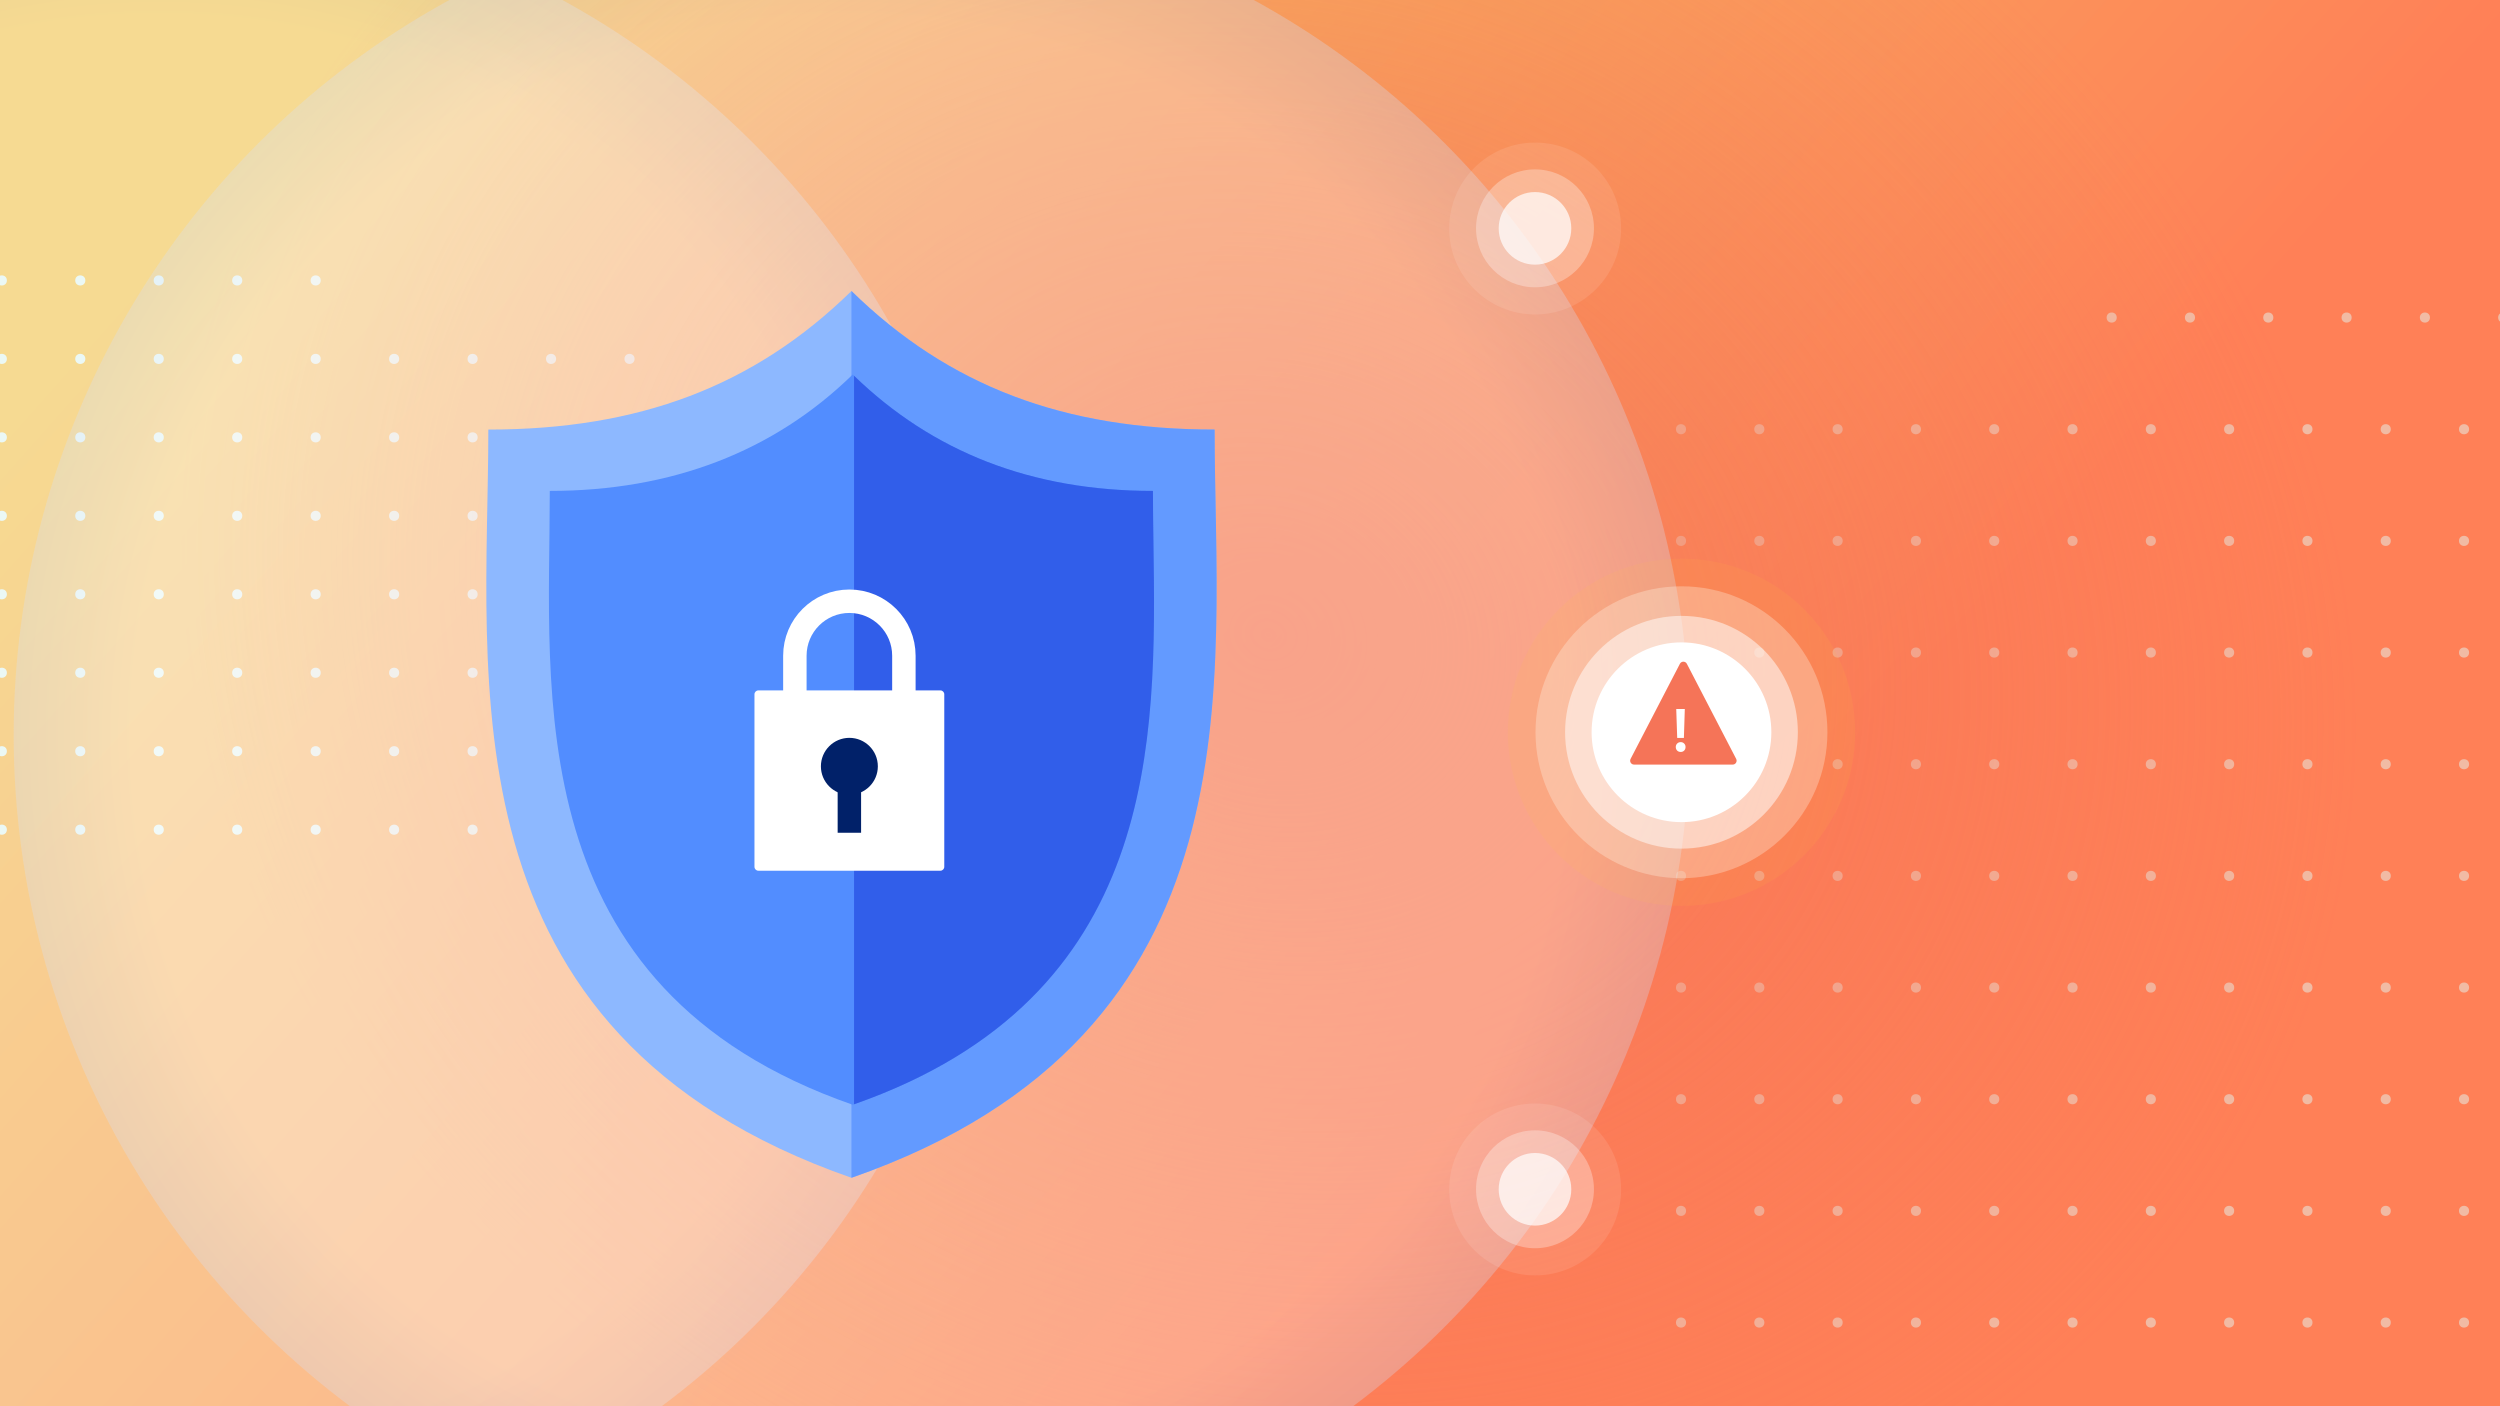 <svg width="1280" height="720" viewBox="0 0 1280 720" fill="none" xmlns="http://www.w3.org/2000/svg">
<g clip-path="url(#clip0_5802_5085)">
<rect width="1280" height="720" fill="url(#paint0_linear_5802_5085)"/>
<g opacity="0.5">
<circle cx="1081.18" cy="162.587" r="2.587" fill="#E3F5F1"/>
<circle cx="1121.27" cy="162.587" r="2.587" fill="#E3F5F1"/>
<circle cx="1161.36" cy="162.587" r="2.587" fill="#E3F5F1"/>
<circle cx="1201.46" cy="162.587" r="2.587" fill="#E3F5F1"/>
<circle cx="1241.55" cy="162.587" r="2.587" fill="#E3F5F1"/>
<circle cx="1281.64" cy="162.587" r="2.587" fill="#E3F5F1"/>
<circle cx="860.68" cy="219.758" r="2.587" fill="#E3F5F1"/>
<circle cx="900.772" cy="219.758" r="2.587" fill="#E3F5F1"/>
<circle cx="940.863" cy="219.758" r="2.587" fill="#E3F5F1"/>
<circle cx="980.955" cy="219.758" r="2.587" fill="#E3F5F1"/>
<circle cx="1021.05" cy="219.758" r="2.587" fill="#E3F5F1"/>
<circle cx="1061.14" cy="219.758" r="2.587" fill="#E3F5F1"/>
<circle cx="1101.23" cy="219.758" r="2.587" fill="#E3F5F1"/>
<circle cx="1141.32" cy="219.758" r="2.587" fill="#E3F5F1"/>
<circle cx="1181.41" cy="219.758" r="2.587" fill="#E3F5F1"/>
<circle cx="1221.5" cy="219.758" r="2.587" fill="#E3F5F1"/>
<circle cx="1261.59" cy="219.758" r="2.587" fill="#E3F5F1"/>
<circle cx="860.68" cy="276.934" r="2.587" fill="#E3F5F1"/>
<circle cx="900.772" cy="276.934" r="2.587" fill="#E3F5F1"/>
<circle cx="940.863" cy="276.934" r="2.587" fill="#E3F5F1"/>
<circle cx="980.955" cy="276.934" r="2.587" fill="#E3F5F1"/>
<circle cx="1021.05" cy="276.934" r="2.587" fill="#E3F5F1"/>
<circle cx="1061.14" cy="276.934" r="2.587" fill="#E3F5F1"/>
<circle cx="1101.23" cy="276.934" r="2.587" fill="#E3F5F1"/>
<circle cx="1141.32" cy="276.934" r="2.587" fill="#E3F5F1"/>
<circle cx="1181.41" cy="276.934" r="2.587" fill="#E3F5F1"/>
<circle cx="1221.5" cy="276.934" r="2.587" fill="#E3F5F1"/>
<circle cx="1261.59" cy="276.934" r="2.587" fill="#E3F5F1"/>
<circle cx="860.68" cy="334.106" r="2.587" fill="#E3F5F1"/>
<circle cx="900.772" cy="334.106" r="2.587" fill="#E3F5F1"/>
<circle cx="940.863" cy="334.106" r="2.587" fill="#E3F5F1"/>
<circle cx="980.955" cy="334.106" r="2.587" fill="#E3F5F1"/>
<circle cx="1021.05" cy="334.106" r="2.587" fill="#E3F5F1"/>
<circle cx="1061.14" cy="334.106" r="2.587" fill="#E3F5F1"/>
<circle cx="1101.23" cy="334.106" r="2.587" fill="#E3F5F1"/>
<circle cx="1141.32" cy="334.106" r="2.587" fill="#E3F5F1"/>
<circle cx="1181.41" cy="334.106" r="2.587" fill="#E3F5F1"/>
<circle cx="1221.5" cy="334.106" r="2.587" fill="#E3F5F1"/>
<circle cx="1261.59" cy="334.106" r="2.587" fill="#E3F5F1"/>
<circle cx="860.68" cy="391.278" r="2.587" fill="#E3F5F1"/>
<circle cx="900.772" cy="391.278" r="2.587" fill="#E3F5F1"/>
<circle cx="940.863" cy="391.278" r="2.587" fill="#E3F5F1"/>
<circle cx="980.955" cy="391.278" r="2.587" fill="#E3F5F1"/>
<circle cx="1021.05" cy="391.278" r="2.587" fill="#E3F5F1"/>
<circle cx="1061.14" cy="391.278" r="2.587" fill="#E3F5F1"/>
<circle cx="1101.23" cy="391.278" r="2.587" fill="#E3F5F1"/>
<circle cx="1141.32" cy="391.278" r="2.587" fill="#E3F5F1"/>
<circle cx="1181.41" cy="391.278" r="2.587" fill="#E3F5F1"/>
<circle cx="1221.5" cy="391.278" r="2.587" fill="#E3F5F1"/>
<circle cx="1261.59" cy="391.278" r="2.587" fill="#E3F5F1"/>
<circle cx="860.68" cy="448.454" r="2.587" fill="#E3F5F1"/>
<circle cx="900.772" cy="448.454" r="2.587" fill="#E3F5F1"/>
<circle cx="940.863" cy="448.454" r="2.587" fill="#E3F5F1"/>
<circle cx="980.955" cy="448.454" r="2.587" fill="#E3F5F1"/>
<circle cx="1021.05" cy="448.454" r="2.587" fill="#E3F5F1"/>
<circle cx="1061.14" cy="448.454" r="2.587" fill="#E3F5F1"/>
<circle cx="1101.23" cy="448.454" r="2.587" fill="#E3F5F1"/>
<circle cx="1141.32" cy="448.454" r="2.587" fill="#E3F5F1"/>
<circle cx="1181.41" cy="448.454" r="2.587" fill="#E3F5F1"/>
<circle cx="1221.5" cy="448.454" r="2.587" fill="#E3F5F1"/>
<circle cx="1261.59" cy="448.454" r="2.587" fill="#E3F5F1"/>
<circle cx="860.68" cy="505.626" r="2.587" fill="#E3F5F1"/>
<circle cx="900.772" cy="505.626" r="2.587" fill="#E3F5F1"/>
<circle cx="940.863" cy="505.626" r="2.587" fill="#E3F5F1"/>
<circle cx="980.955" cy="505.626" r="2.587" fill="#E3F5F1"/>
<circle cx="1021.05" cy="505.626" r="2.587" fill="#E3F5F1"/>
<circle cx="1061.14" cy="505.626" r="2.587" fill="#E3F5F1"/>
<circle cx="1101.23" cy="505.626" r="2.587" fill="#E3F5F1"/>
<circle cx="1141.32" cy="505.626" r="2.587" fill="#E3F5F1"/>
<circle cx="1181.41" cy="505.626" r="2.587" fill="#E3F5F1"/>
<circle cx="1221.5" cy="505.626" r="2.587" fill="#E3F5F1"/>
<circle cx="1261.59" cy="505.626" r="2.587" fill="#E3F5F1"/>
<circle cx="860.68" cy="562.797" r="2.587" fill="#E3F5F1"/>
<circle cx="900.772" cy="562.797" r="2.587" fill="#E3F5F1"/>
<circle cx="940.863" cy="562.797" r="2.587" fill="#E3F5F1"/>
<circle cx="980.955" cy="562.797" r="2.587" fill="#E3F5F1"/>
<circle cx="1021.05" cy="562.797" r="2.587" fill="#E3F5F1"/>
<circle cx="1061.14" cy="562.797" r="2.587" fill="#E3F5F1"/>
<circle cx="1101.23" cy="562.797" r="2.587" fill="#E3F5F1"/>
<circle cx="1141.32" cy="562.797" r="2.587" fill="#E3F5F1"/>
<circle cx="1181.41" cy="562.797" r="2.587" fill="#E3F5F1"/>
<circle cx="1221.5" cy="562.797" r="2.587" fill="#E3F5F1"/>
<circle cx="1261.59" cy="562.797" r="2.587" fill="#E3F5F1"/>
<circle cx="860.68" cy="619.969" r="2.587" fill="#E3F5F1"/>
<circle cx="900.772" cy="619.969" r="2.587" fill="#E3F5F1"/>
<circle cx="940.863" cy="619.969" r="2.587" fill="#E3F5F1"/>
<circle cx="980.955" cy="619.969" r="2.587" fill="#E3F5F1"/>
<circle cx="1021.05" cy="619.969" r="2.587" fill="#E3F5F1"/>
<circle cx="1061.14" cy="619.969" r="2.587" fill="#E3F5F1"/>
<circle cx="1101.23" cy="619.969" r="2.587" fill="#E3F5F1"/>
<circle cx="1141.32" cy="619.969" r="2.587" fill="#E3F5F1"/>
<circle cx="1181.41" cy="619.969" r="2.587" fill="#E3F5F1"/>
<circle cx="1221.5" cy="619.969" r="2.587" fill="#E3F5F1"/>
<circle cx="1261.59" cy="619.969" r="2.587" fill="#E3F5F1"/>
<circle cx="860.68" cy="677.145" r="2.587" fill="#E3F5F1"/>
<circle cx="900.772" cy="677.145" r="2.587" fill="#E3F5F1"/>
<circle cx="940.863" cy="677.145" r="2.587" fill="#E3F5F1"/>
<circle cx="980.955" cy="677.145" r="2.587" fill="#E3F5F1"/>
<circle cx="1021.05" cy="677.145" r="2.587" fill="#E3F5F1"/>
<circle cx="1061.14" cy="677.145" r="2.587" fill="#E3F5F1"/>
<circle cx="1101.23" cy="677.145" r="2.587" fill="#E3F5F1"/>
<circle cx="1141.32" cy="677.145" r="2.587" fill="#E3F5F1"/>
<circle cx="1181.41" cy="677.145" r="2.587" fill="#E3F5F1"/>
<circle cx="1221.5" cy="677.145" r="2.587" fill="#E3F5F1"/>
<circle cx="1261.59" cy="677.145" r="2.587" fill="#E3F5F1"/>
</g>
<circle cx="322.317" cy="424.796" r="2.587" transform="rotate(-180 322.317 424.796)" fill="#E3F5F1"/>
<circle cx="282.143" cy="424.796" r="2.587" transform="rotate(-180 282.143 424.796)" fill="#E3F5F1"/>
<circle cx="241.97" cy="424.796" r="2.587" transform="rotate(-180 241.97 424.796)" fill="#E3F5F1"/>
<circle cx="201.797" cy="424.796" r="2.587" transform="rotate(-180 201.797 424.796)" fill="#E3F5F1"/>
<circle cx="161.624" cy="424.796" r="2.587" transform="rotate(-180 161.624 424.796)" fill="#E3F5F1"/>
<circle cx="121.452" cy="424.796" r="2.587" transform="rotate(-180 121.452 424.796)" fill="#E3F5F1"/>
<circle cx="81.278" cy="424.796" r="2.587" transform="rotate(-180 81.278 424.796)" fill="#E3F5F1"/>
<circle cx="41.105" cy="424.796" r="2.587" transform="rotate(-180 41.105 424.796)" fill="#E3F5F1"/>
<circle cx="0.932" cy="424.796" r="2.587" transform="rotate(-180 0.932 424.796)" fill="#E3F5F1"/>
<circle cx="322.317" cy="384.624" r="2.587" transform="rotate(-180 322.317 384.624)" fill="#E3F5F1"/>
<circle cx="282.143" cy="384.624" r="2.587" transform="rotate(-180 282.143 384.624)" fill="#E3F5F1"/>
<circle cx="241.97" cy="384.624" r="2.587" transform="rotate(-180 241.97 384.624)" fill="#E3F5F1"/>
<circle cx="201.797" cy="384.624" r="2.587" transform="rotate(-180 201.797 384.624)" fill="#E3F5F1"/>
<circle cx="161.624" cy="384.624" r="2.587" transform="rotate(-180 161.624 384.624)" fill="#E3F5F1"/>
<circle cx="121.452" cy="384.624" r="2.587" transform="rotate(-180 121.452 384.624)" fill="#E3F5F1"/>
<circle cx="81.278" cy="384.624" r="2.587" transform="rotate(-180 81.278 384.624)" fill="#E3F5F1"/>
<circle cx="41.105" cy="384.624" r="2.587" transform="rotate(-180 41.105 384.624)" fill="#E3F5F1"/>
<circle cx="0.932" cy="384.624" r="2.587" transform="rotate(-180 0.932 384.624)" fill="#E3F5F1"/>
<circle cx="322.317" cy="344.449" r="2.587" transform="rotate(-180 322.317 344.449)" fill="#E3F5F1"/>
<circle cx="282.143" cy="344.449" r="2.587" transform="rotate(-180 282.143 344.449)" fill="#E3F5F1"/>
<circle cx="241.97" cy="344.449" r="2.587" transform="rotate(-180 241.97 344.449)" fill="#E3F5F1"/>
<circle cx="201.797" cy="344.449" r="2.587" transform="rotate(-180 201.797 344.449)" fill="#E3F5F1"/>
<circle cx="161.624" cy="344.449" r="2.587" transform="rotate(-180 161.624 344.449)" fill="#E3F5F1"/>
<circle cx="121.452" cy="344.449" r="2.587" transform="rotate(-180 121.452 344.449)" fill="#E3F5F1"/>
<circle cx="81.278" cy="344.449" r="2.587" transform="rotate(-180 81.278 344.449)" fill="#E3F5F1"/>
<circle cx="41.105" cy="344.449" r="2.587" transform="rotate(-180 41.105 344.449)" fill="#E3F5F1"/>
<circle cx="0.932" cy="344.449" r="2.587" transform="rotate(-180 0.932 344.449)" fill="#E3F5F1"/>
<circle cx="322.317" cy="304.277" r="2.587" transform="rotate(-180 322.317 304.277)" fill="#E3F5F1"/>
<circle cx="282.143" cy="304.277" r="2.587" transform="rotate(-180 282.143 304.277)" fill="#E3F5F1"/>
<circle cx="241.97" cy="304.277" r="2.587" transform="rotate(-180 241.97 304.277)" fill="#E3F5F1"/>
<circle cx="201.797" cy="304.277" r="2.587" transform="rotate(-180 201.797 304.277)" fill="#E3F5F1"/>
<circle cx="161.624" cy="304.277" r="2.587" transform="rotate(-180 161.624 304.277)" fill="#E3F5F1"/>
<circle cx="121.452" cy="304.277" r="2.587" transform="rotate(-180 121.452 304.277)" fill="#E3F5F1"/>
<circle cx="81.278" cy="304.277" r="2.587" transform="rotate(-180 81.278 304.277)" fill="#E3F5F1"/>
<circle cx="41.105" cy="304.277" r="2.587" transform="rotate(-180 41.105 304.277)" fill="#E3F5F1"/>
<circle cx="0.932" cy="304.277" r="2.587" transform="rotate(-180 0.932 304.277)" fill="#E3F5F1"/>
<circle cx="322.317" cy="264.105" r="2.587" transform="rotate(-180 322.317 264.105)" fill="#E3F5F1"/>
<circle cx="282.143" cy="264.105" r="2.587" transform="rotate(-180 282.143 264.105)" fill="#E3F5F1"/>
<circle cx="241.97" cy="264.105" r="2.587" transform="rotate(-180 241.97 264.105)" fill="#E3F5F1"/>
<circle cx="201.797" cy="264.105" r="2.587" transform="rotate(-180 201.797 264.105)" fill="#E3F5F1"/>
<circle cx="161.624" cy="264.105" r="2.587" transform="rotate(-180 161.624 264.105)" fill="#E3F5F1"/>
<circle cx="121.452" cy="264.105" r="2.587" transform="rotate(-180 121.452 264.105)" fill="#E3F5F1"/>
<circle cx="81.278" cy="264.105" r="2.587" transform="rotate(-180 81.278 264.105)" fill="#E3F5F1"/>
<circle cx="41.105" cy="264.105" r="2.587" transform="rotate(-180 41.105 264.105)" fill="#E3F5F1"/>
<circle cx="0.932" cy="264.105" r="2.587" transform="rotate(-180 0.932 264.105)" fill="#E3F5F1"/>
<circle cx="322.317" cy="223.929" r="2.587" transform="rotate(-180 322.317 223.929)" fill="#E3F5F1"/>
<circle cx="282.143" cy="223.929" r="2.587" transform="rotate(-180 282.143 223.929)" fill="#E3F5F1"/>
<circle cx="241.97" cy="223.929" r="2.587" transform="rotate(-180 241.97 223.929)" fill="#E3F5F1"/>
<circle cx="201.797" cy="223.929" r="2.587" transform="rotate(-180 201.797 223.929)" fill="#E3F5F1"/>
<circle cx="161.624" cy="223.929" r="2.587" transform="rotate(-180 161.624 223.929)" fill="#E3F5F1"/>
<circle cx="121.452" cy="223.929" r="2.587" transform="rotate(-180 121.452 223.929)" fill="#E3F5F1"/>
<circle cx="81.278" cy="223.929" r="2.587" transform="rotate(-180 81.278 223.929)" fill="#E3F5F1"/>
<circle cx="41.105" cy="223.929" r="2.587" transform="rotate(-180 41.105 223.929)" fill="#E3F5F1"/>
<circle cx="0.932" cy="223.929" r="2.587" transform="rotate(-180 0.932 223.929)" fill="#E3F5F1"/>
<circle cx="322.317" cy="183.757" r="2.587" transform="rotate(-180 322.317 183.757)" fill="#E3F5F1"/>
<circle cx="282.143" cy="183.757" r="2.587" transform="rotate(-180 282.143 183.757)" fill="#E3F5F1"/>
<circle cx="241.97" cy="183.757" r="2.587" transform="rotate(-180 241.97 183.757)" fill="#E3F5F1"/>
<circle cx="201.797" cy="183.757" r="2.587" transform="rotate(-180 201.797 183.757)" fill="#E3F5F1"/>
<circle cx="161.624" cy="183.757" r="2.587" transform="rotate(-180 161.624 183.757)" fill="#E3F5F1"/>
<circle cx="121.452" cy="183.757" r="2.587" transform="rotate(-180 121.452 183.757)" fill="#E3F5F1"/>
<circle cx="81.278" cy="183.757" r="2.587" transform="rotate(-180 81.278 183.757)" fill="#E3F5F1"/>
<circle cx="41.105" cy="183.757" r="2.587" transform="rotate(-180 41.105 183.757)" fill="#E3F5F1"/>
<circle cx="0.932" cy="183.757" r="2.587" transform="rotate(-180 0.932 183.757)" fill="#E3F5F1"/>
<circle cx="161.624" cy="143.585" r="2.587" transform="rotate(-180 161.624 143.585)" fill="#E3F5F1"/>
<circle cx="121.452" cy="143.585" r="2.587" transform="rotate(-180 121.452 143.585)" fill="#E3F5F1"/>
<circle cx="81.278" cy="143.585" r="2.587" transform="rotate(-180 81.278 143.585)" fill="#E3F5F1"/>
<circle cx="41.105" cy="143.585" r="2.587" transform="rotate(-180 41.105 143.585)" fill="#E3F5F1"/>
<circle cx="0.932" cy="143.585" r="2.587" transform="rotate(-180 0.932 143.585)" fill="#E3F5F1"/>
<g style="mix-blend-mode:multiply">
<ellipse cx="649.5" cy="325" rx="700.5" ry="585" fill="url(#paint1_radial_5802_5085)"/>
</g>
<g opacity="0.3" filter="url(#filter0_d_5802_5085)">
<circle cx="81.999" cy="360.002" r="428.998" fill="url(#paint2_radial_5802_5085)"/>
</g>
<g opacity="0.3" filter="url(#filter1_d_5802_5085)">
<circle cx="435.998" cy="360.002" r="428.998" fill="url(#paint3_radial_5802_5085)"/>
</g>
<path d="M621.885 219.941C544.857 219.941 485.848 197.807 435.946 149C386.051 197.807 327.044 219.941 250.023 219.941C250.023 347.031 223.876 529.099 435.946 603.031C648.03 529.097 621.885 347.031 621.885 219.941Z" fill="#8DB8FF"/>
<path opacity="0.7" d="M435.953 149C485.852 197.807 544.86 219.941 621.884 219.941C621.884 347.032 648.029 529.097 435.953 603.031V149Z" fill="#528DFF"/>
<path d="M590.307 251.346C527.895 251.346 477.032 231.206 436.599 191.734C396.172 231.206 343.9 251.346 281.493 251.346C281.493 354.128 264.769 505.85 436.6 565.642C608.442 505.849 590.307 354.128 590.307 251.346Z" fill="#528DFF"/>
<path opacity="0.8" fill-rule="evenodd" clip-rule="evenodd" d="M437.275 565.405C593.901 510.529 592.014 378.993 590.571 278.393C590.437 269.084 590.307 260.039 590.307 251.345C528.243 251.345 477.599 231.429 437.275 192.391V565.405Z" fill="#2A53E5"/>
<path d="M462.789 358.213V335.74C462.789 320.327 450.294 307.832 434.881 307.832V307.832C419.468 307.832 406.973 320.327 406.973 335.74V358.213" stroke="white" stroke-width="12"/>
<path d="M386.286 355.484C386.286 354.38 387.182 353.484 388.286 353.484H481.467C482.572 353.484 483.467 354.38 483.467 355.484V443.806C483.467 444.911 482.572 445.806 481.467 445.806H388.286C387.182 445.806 386.286 444.911 386.286 443.806V355.484Z" fill="white"/>
<path d="M434.878 426.371L434.878 402.076" stroke="#012169" stroke-width="12"/>
<circle cx="434.879" cy="392.356" r="14.577" transform="rotate(-180 434.879 392.356)" fill="#012169"/>
<g style="mix-blend-mode:luminosity">
<circle cx="785.915" cy="116.914" r="30.184" fill="white" fill-opacity="0.3"/>
<circle cx="786" cy="117" r="44" fill="white" fill-opacity="0.1"/>
<circle opacity="0.7" cx="785.915" cy="116.918" r="18.586" fill="white"/>
</g>
<g style="mix-blend-mode:luminosity">
<circle cx="785.915" cy="608.914" r="30.184" fill="white" fill-opacity="0.3"/>
<circle cx="786" cy="609" r="44" fill="white" fill-opacity="0.1"/>
<circle opacity="0.7" cx="785.915" cy="608.918" r="18.586" fill="white"/>
</g>
<circle cx="860.915" cy="374.913" r="74.726" fill="white" fill-opacity="0.3"/>
<circle cx="860.915" cy="374.915" r="88.915" fill="#FFC43C" fill-opacity="0.1"/>
<circle cx="860.915" cy="374.915" r="59.587" fill="white" fill-opacity="0.5"/>
<circle cx="860.916" cy="374.917" r="46.014" fill="white"/>
<g filter="url(#filter2_d_5802_5085)">
<path d="M862.667 343.86C861.921 342.421 859.863 342.421 859.116 343.86L833.861 392.549C833.17 393.88 834.136 395.47 835.636 395.47H886.147C887.647 395.47 888.613 393.88 887.922 392.549L862.667 343.86Z" fill="#F57458"/>
</g>
<path d="M862.622 363L862.157 377.82H858.727L858.233 363H862.622ZM860.529 385C859.793 385 859.182 384.765 858.698 384.294C858.233 383.803 858 383.2 858 382.484C858 381.768 858.233 381.175 858.698 380.704C859.182 380.213 859.793 379.968 860.529 379.968C861.246 379.968 861.837 380.213 862.302 380.704C862.767 381.175 863 381.768 863 382.484C863 383.2 862.767 383.803 862.302 384.294C861.837 384.765 861.246 385 860.529 385Z" fill="white"/>
</g>
<defs>
<filter id="filter0_d_5802_5085" x="-386.208" y="-91.867" width="936.413" height="936.412" filterUnits="userSpaceOnUse" color-interpolation-filters="sRGB">
<feFlood flood-opacity="0" result="BackgroundImageFix"/>
<feColorMatrix in="SourceAlpha" type="matrix" values="0 0 0 0 0 0 0 0 0 0 0 0 0 0 0 0 0 0 127 0" result="hardAlpha"/>
<feOffset dy="16.337"/>
<feGaussianBlur stdDeviation="19.604"/>
<feComposite in2="hardAlpha" operator="out"/>
<feColorMatrix type="matrix" values="0 0 0 0 0.094 0 0 0 0 0.145 0 0 0 0 0.412 0 0 0 0.18 0"/>
<feBlend mode="normal" in2="BackgroundImageFix" result="effect1_dropShadow_5802_5085"/>
<feBlend mode="normal" in="SourceGraphic" in2="effect1_dropShadow_5802_5085" result="shape"/>
</filter>
<filter id="filter1_d_5802_5085" x="-32.208" y="-91.867" width="936.413" height="936.412" filterUnits="userSpaceOnUse" color-interpolation-filters="sRGB">
<feFlood flood-opacity="0" result="BackgroundImageFix"/>
<feColorMatrix in="SourceAlpha" type="matrix" values="0 0 0 0 0 0 0 0 0 0 0 0 0 0 0 0 0 0 127 0" result="hardAlpha"/>
<feOffset dy="16.337"/>
<feGaussianBlur stdDeviation="19.604"/>
<feComposite in2="hardAlpha" operator="out"/>
<feColorMatrix type="matrix" values="0 0 0 0 0.094 0 0 0 0 0.145 0 0 0 0 0.412 0 0 0 0.18 0"/>
<feBlend mode="normal" in2="BackgroundImageFix" result="effect1_dropShadow_5802_5085"/>
<feBlend mode="normal" in="SourceGraphic" in2="effect1_dropShadow_5802_5085" result="shape"/>
</filter>
<filter id="filter2_d_5802_5085" x="818.634" y="322.781" width="86.516" height="84.688" filterUnits="userSpaceOnUse" color-interpolation-filters="sRGB">
<feFlood flood-opacity="0" result="BackgroundImageFix"/>
<feColorMatrix in="SourceAlpha" type="matrix" values="0 0 0 0 0 0 0 0 0 0 0 0 0 0 0 0 0 0 127 0" result="hardAlpha"/>
<feOffset dx="1" dy="-4"/>
<feGaussianBlur stdDeviation="8"/>
<feColorMatrix type="matrix" values="0 0 0 0 0.094 0 0 0 0 0.145 0 0 0 0 0.412 0 0 0 0.34 0"/>
<feBlend mode="normal" in2="BackgroundImageFix" result="effect1_dropShadow_5802_5085"/>
<feBlend mode="normal" in="SourceGraphic" in2="effect1_dropShadow_5802_5085" result="shape"/>
</filter>
<linearGradient id="paint0_linear_5802_5085" x1="1175.74" y1="607.593" x2="319.292" y2="-154.282" gradientUnits="userSpaceOnUse">
<stop offset="0.276" stop-color="#FF8057"/>
<stop offset="1" stop-color="#F2CB64"/>
</linearGradient>
<radialGradient id="paint1_radial_5802_5085" cx="0" cy="0" r="1" gradientUnits="userSpaceOnUse" gradientTransform="translate(649.5 325) rotate(21.735) scale(568.645 489.692)">
<stop stop-color="#F57458" stop-opacity="0.8"/>
<stop offset="1" stop-color="#F57458" stop-opacity="0"/>
</radialGradient>
<radialGradient id="paint2_radial_5802_5085" cx="0" cy="0" r="1" gradientUnits="userSpaceOnUse" gradientTransform="translate(81.999 360.002) rotate(90) scale(428.998)">
<stop offset="0.855" stop-color="white"/>
<stop offset="1" stop-color="#D2E1FB"/>
</radialGradient>
<radialGradient id="paint3_radial_5802_5085" cx="0" cy="0" r="1" gradientUnits="userSpaceOnUse" gradientTransform="translate(435.998 360.002) rotate(90) scale(428.998)">
<stop offset="0.855" stop-color="white"/>
<stop offset="1" stop-color="#D2E1FB"/>
</radialGradient>
<clipPath id="clip0_5802_5085">
<rect width="1280" height="720" fill="white"/>
</clipPath>
</defs>
</svg>

